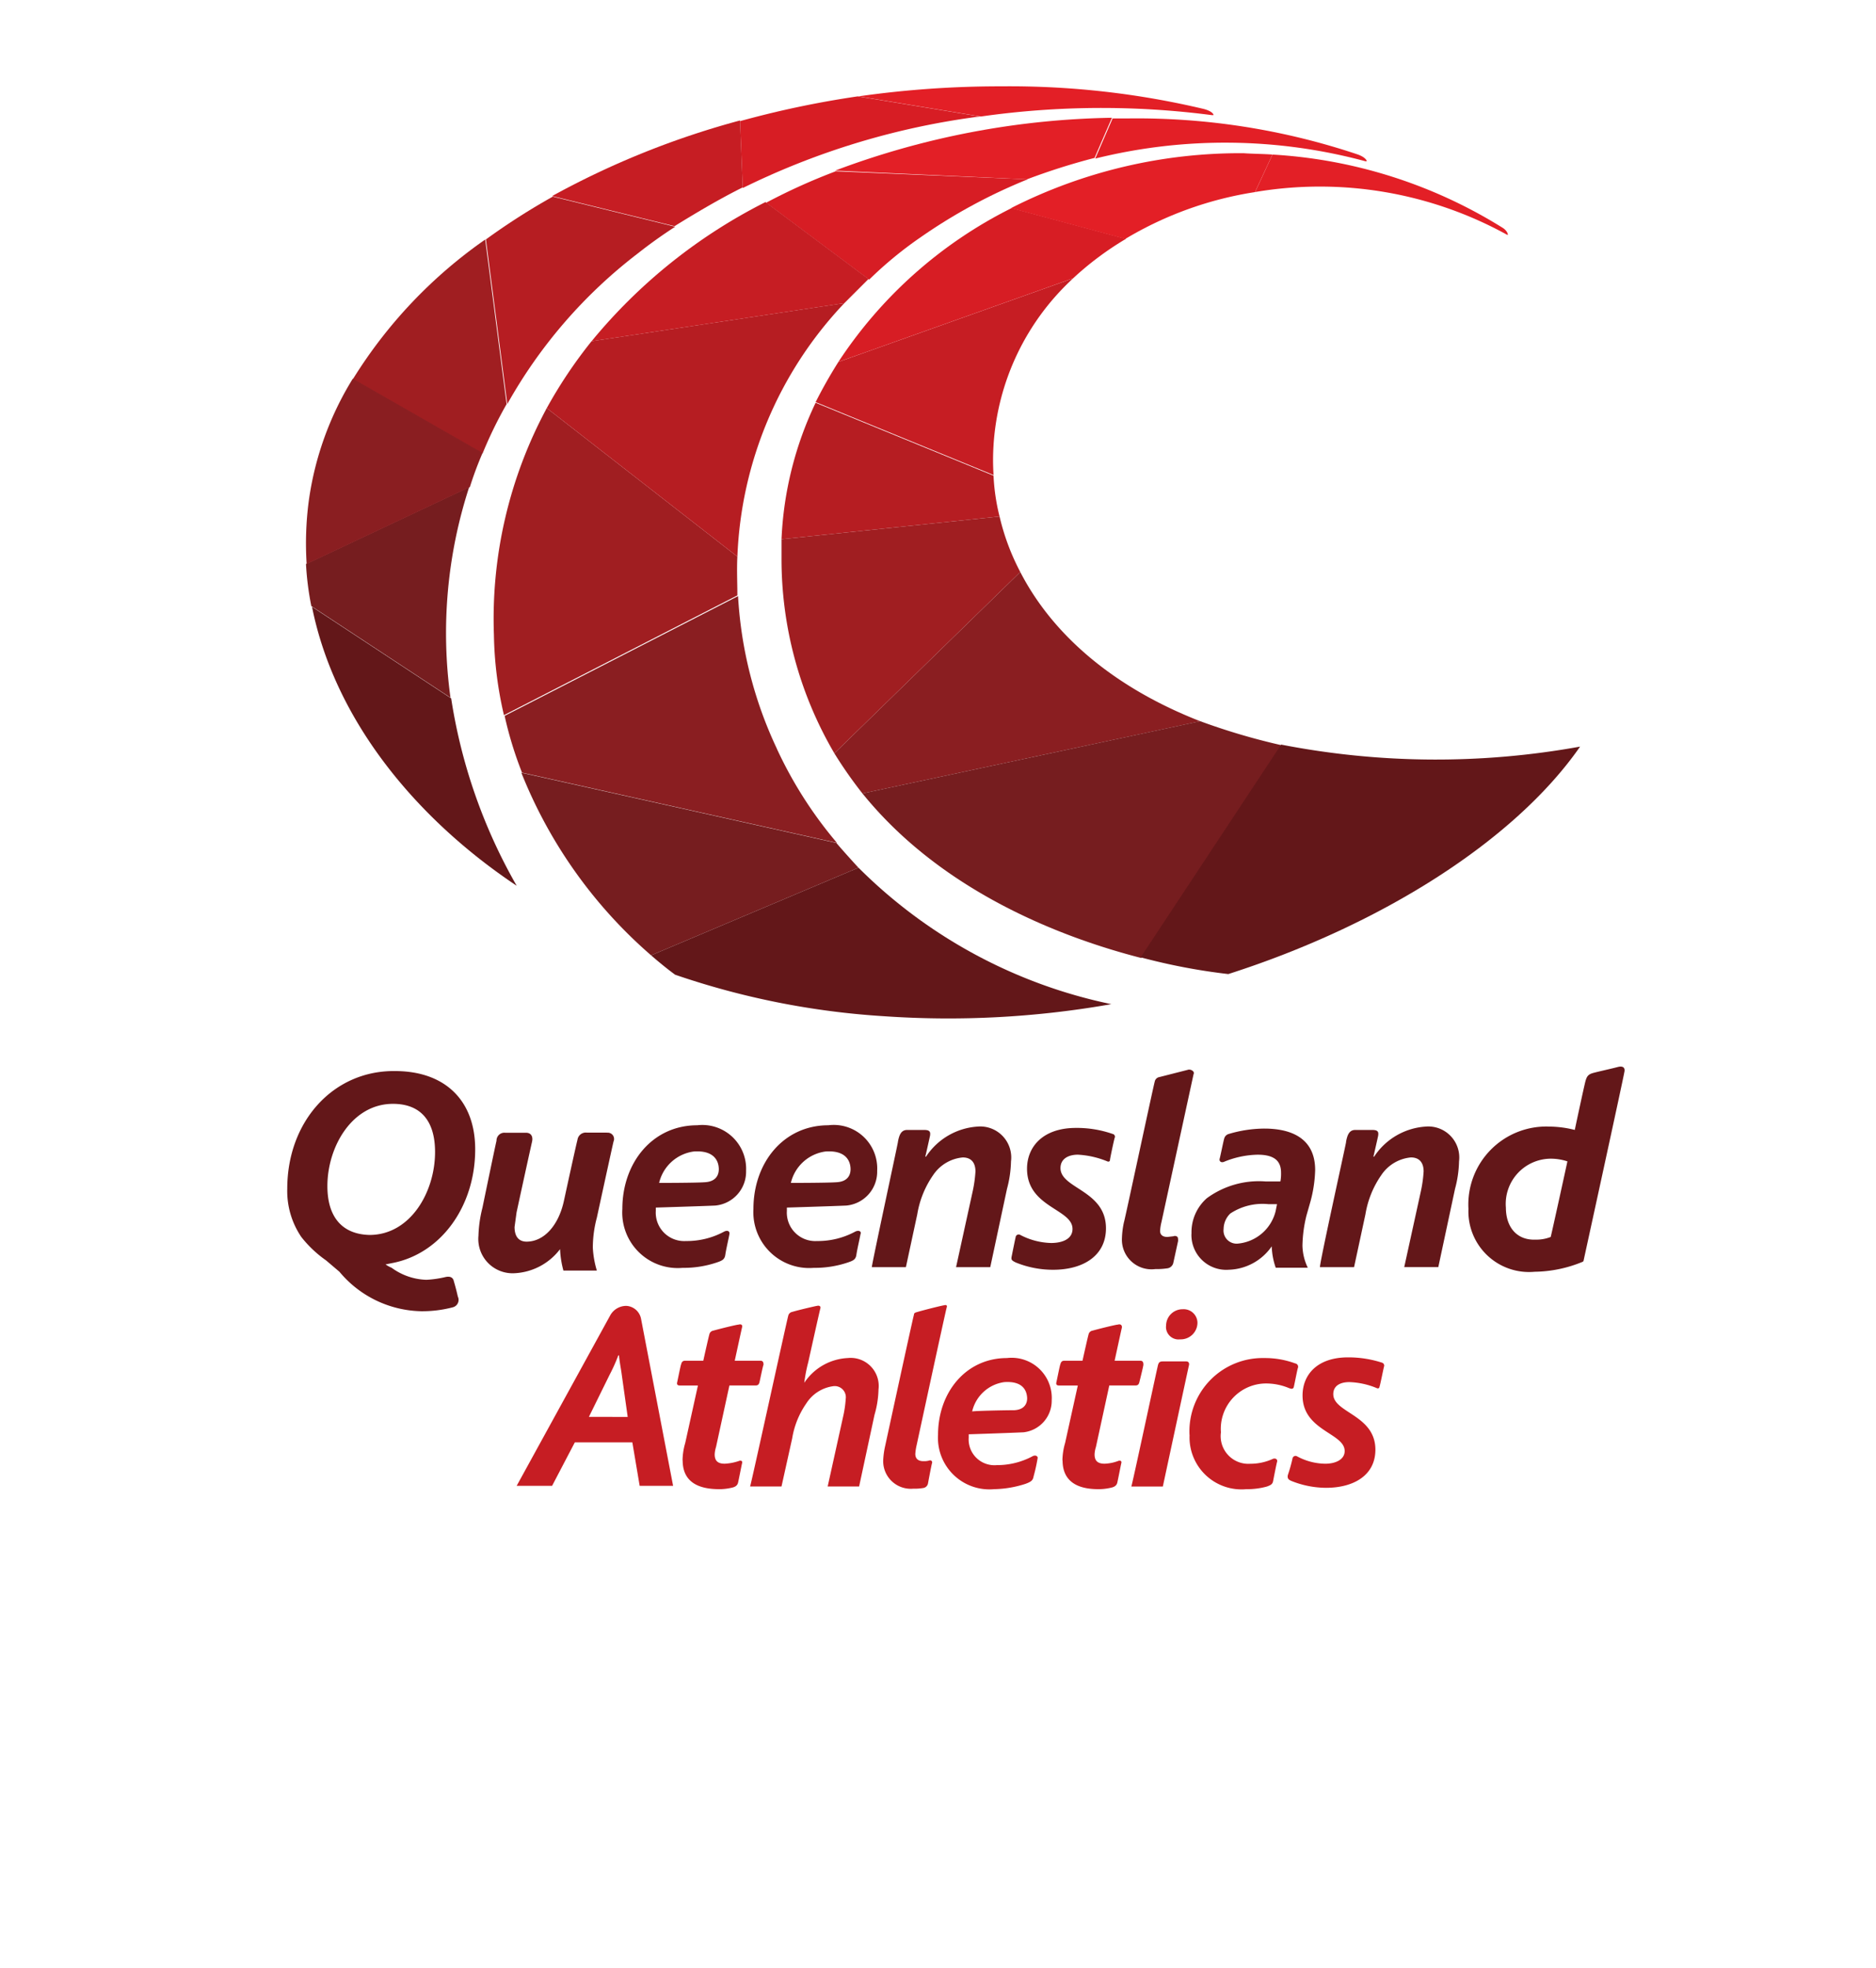 <?xml version="1.0" encoding="UTF-8"?> <svg xmlns="http://www.w3.org/2000/svg" height="2500" width="2384" viewBox="-7.79 -4.714 86.661 107.444"><path d="M17.643 67.102a1 1 0 0 1 .877-.511.868.868 0 0 1 .8.694l1.753 9.132h-1.826l-.4-2.374h-3.141l-1.242 2.374h-1.935zm.95 5.552l-.329-2.338c-.037-.292-.11-.621-.146-1.023h-.037a9.318 9.318 0 0 1-.475 1.059l-1.132 2.3zM21.589 75.029a3.534 3.534 0 0 1 .146-.95l.694-3.141h-.986c-.109 0-.183-.037-.146-.183.073-.329.183-.913.219-.986.036-.146.11-.183.219-.183h.986s.292-1.315.329-1.425a.265.265 0 0 1 .219-.219c.4-.11 1.278-.329 1.388-.329.11-.036.219 0 .183.146s-.4 1.826-.4 1.826h1.388c.146 0 .183.073.183.219-.037.073-.183.8-.219.95s-.11.183-.219.183h-1.425l-.731 3.361a1.552 1.552 0 0 0-.073.4c0 .365.183.511.548.511a2.847 2.847 0 0 0 .767-.146c.073-.036.219-.036.183.11s-.183.913-.219 1.059c-.037.183-.183.256-.365.292a3 3 0 0 1-.8.073c-1.352-.037-1.863-.658-1.863-1.571zM42.336 75.029a3.533 3.533 0 0 1 .146-.95l.694-3.141h-1.022c-.11 0-.183-.037-.146-.183.073-.329.183-.913.219-.986.037-.146.11-.183.219-.183h.986s.292-1.315.329-1.425a.265.265 0 0 1 .219-.219c.4-.11 1.279-.329 1.388-.329.11-.036.219 0 .219.146-.036.146-.4 1.826-.4 1.826h1.388c.146 0 .183.073.183.219 0 .073-.183.8-.219.95s-.11.183-.219.183h-1.425l-.73 3.361a1.554 1.554 0 0 0-.073.4c0 .365.183.511.548.511a2.363 2.363 0 0 0 .731-.146c.073-.036.219-.036.183.11s-.183.913-.219 1.059c-.037.183-.183.256-.365.292a3 3 0 0 1-.8.073c-1.315-.037-1.826-.658-1.826-1.571zM27.36 67.139a.272.272 0 0 1 .219-.219c.365-.11 1.315-.329 1.352-.329.146-.036.219.037.183.146s-.658 2.922-.658 2.922a8.47 8.47 0 0 0-.219 1.132 3.023 3.023 0 0 1 2.374-1.352 1.532 1.532 0 0 1 1.68 1.717 5.328 5.328 0 0 1-.219 1.388l-.84 3.909h-1.717l.84-3.8a6.047 6.047 0 0 0 .146-.986.608.608 0 0 0-.657-.694 2.072 2.072 0 0 0-1.5.95 4.65 4.65 0 0 0-.767 1.9l-.584 2.63h-1.715c.037-.037 2.046-9.242 2.082-9.315zM32.547 75.03a4.466 4.466 0 0 1 .11-.8s1.534-7.086 1.571-7.159c0-.073.037-.11.183-.146.365-.11 1.388-.365 1.461-.365.11-.037.183 0 .146.11-.036.073-1.644 7.525-1.644 7.525a3.04 3.04 0 0 0-.073.475c0 .256.146.4.438.4a1.01 1.01 0 0 0 .329-.037.112.112 0 0 1 .146.146c-.036.11-.219 1.1-.219 1.1a.308.308 0 0 1-.256.256 2.765 2.765 0 0 1-.548.037 1.507 1.507 0 0 1-1.644-1.534zM47.56 69.806c.037-.11.073-.183.256-.183h1.283c.11 0 .183.073.146.219s-1.425 6.612-1.425 6.612h-1.721c.037-.037 1.425-6.539 1.461-6.648zm.438-2.119a.9.9 0 0 1 .913-.913.752.752 0 0 1 .8.731.913.913 0 0 1-.95.913.683.683 0 0 1-.767-.731zM49.277 73.64a4 4 0 0 1 4.091-4.2 4.757 4.757 0 0 1 1.68.292.185.185 0 0 1 .146.256c-.037.11-.146.694-.219 1.023-.037.146-.146.11-.256.073a3.245 3.245 0 0 0-1.315-.256 2.477 2.477 0 0 0-2.411 2.667 1.512 1.512 0 0 0 1.607 1.717 2.941 2.941 0 0 0 1.205-.256c.146-.073.292 0 .256.146-.037.11-.219 1.059-.219 1.059-.037.183-.146.219-.329.292a4.016 4.016 0 0 1-1.132.146 2.838 2.838 0 0 1-3.1-2.959zM54.902 74.92a.168.168 0 0 1 .256-.11 3.315 3.315 0 0 0 1.534.4c.548 0 1.059-.219 1.059-.694 0-.986-2.3-1.1-2.3-3.032 0-1.132.8-2.082 2.484-2.082a5.96 5.96 0 0 1 1.863.292.169.169 0 0 1 .11.183c-.036.11-.219 1.059-.256 1.132 0 .073-.073.11-.146.073a4.242 4.242 0 0 0-1.5-.329c-.475 0-.877.183-.877.658 0 1.023 2.3 1.132 2.3 3.032 0 1.388-1.169 2.082-2.7 2.082a5.128 5.128 0 0 1-1.863-.365c-.183-.073-.256-.146-.219-.329a8.538 8.538 0 0 0 .256-.913zM35.542 73.64c0-2.338 1.534-4.2 3.762-4.2a2.191 2.191 0 0 1 2.447 2.3 1.735 1.735 0 0 1-1.534 1.753c-.731.037-3 .11-3 .11v.183a1.409 1.409 0 0 0 1.534 1.5 4.1 4.1 0 0 0 1.936-.475c.183-.11.329 0 .292.11a9.56 9.56 0 0 1-.219.986c-.037.219-.146.292-.438.4a5.841 5.841 0 0 1-1.717.292 2.811 2.811 0 0 1-3.063-2.959zm4.164-1.352c.694-.037.731-.548.694-.767-.037-.292-.219-.84-1.242-.767a2.093 2.093 0 0 0-1.753 1.607c-.036-.037 1.826-.073 2.3-.073z" fill="#c61d23"></path><g fill="#631719"><path d="M0 60.198a4.469 4.469 0 0 0 .767 2.63 6.334 6.334 0 0 0 1.352 1.279l.731.621a5.961 5.961 0 0 0 4.456 2.155 6.584 6.584 0 0 0 1.753-.219.419.419 0 0 0 .256-.584 12.285 12.285 0 0 0-.219-.84c-.036-.183-.183-.292-.475-.219a5.73 5.73 0 0 1-1.023.146 3.378 3.378 0 0 1-1.9-.658 1.657 1.657 0 0 1-.329-.183l.365-.073c2.667-.511 4.53-3.1 4.53-6.21 0-2.667-1.644-4.274-4.383-4.274C2.52 53.732 0 56.509 0 60.198zm2.192-.146c0-2.155 1.352-4.493 3.58-4.493 1.5 0 2.3.913 2.3 2.63 0 2.192-1.352 4.529-3.58 4.529-1.5-.037-2.3-.986-2.3-2.667zM72.655 53.55c-.256.073-1.1.256-1.352.329s-.329.183-.4.438-.548 2.484-.584 2.667a5.78 5.78 0 0 0-1.388-.183 4.258 4.258 0 0 0-4.42 4.493 3.311 3.311 0 0 0 3.616 3.434 7.054 7.054 0 0 0 2.63-.548l.037-.037s2.155-9.863 2.228-10.3c.073-.292-.11-.365-.365-.292zm-6.1 7.671a2.469 2.469 0 0 1 2.484-2.667 2.92 2.92 0 0 1 .877.146c-.037.183-.877 4.018-.913 4.128a2.143 2.143 0 0 1-.84.146c-.986.037-1.607-.658-1.607-1.753zM57.824 57.642c.073-.4.183-.658.511-.658h.913c.329 0 .365.11.329.329-.037.183-.256 1.132-.256 1.132h.037a3.658 3.658 0 0 1 2.813-1.644 1.693 1.693 0 0 1 1.826 1.9 6.193 6.193 0 0 1-.219 1.5l-.913 4.274h-1.861l.913-4.164a7.063 7.063 0 0 0 .146-1.059c0-.511-.256-.767-.694-.767a2.183 2.183 0 0 0-1.607.95 5.233 5.233 0 0 0-.877 2.155l-.621 2.886h-1.86c-.073 0 1.352-6.429 1.425-6.831zM33.35 57.642c.073-.4.183-.658.511-.658h.913c.329 0 .365.11.329.329a84.24 84.24 0 0 1-.256 1.132h.037a3.658 3.658 0 0 1 2.813-1.644 1.693 1.693 0 0 1 1.83 1.901 6.2 6.2 0 0 1-.219 1.5l-.913 4.274h-1.868l.913-4.164a7.058 7.058 0 0 0 .146-1.059c0-.511-.256-.767-.694-.767a2.183 2.183 0 0 0-1.607.95 5.234 5.234 0 0 0-.877 2.155l-.621 2.886h-1.86c-.037 0 1.352-6.429 1.425-6.831zM49.386 62.646a2.471 2.471 0 0 1 .84-1.936 4.815 4.815 0 0 1 3.214-.913h.8a2.248 2.248 0 0 0 .036-.475c0-.584-.292-.986-1.279-.986a5.038 5.038 0 0 0-1.863.4c-.146.036-.219-.037-.219-.146.036-.109.219-1.023.256-1.132a.354.354 0 0 1 .256-.256 6.9 6.9 0 0 1 1.936-.292c1.278 0 2.776.4 2.776 2.265a7.233 7.233 0 0 1-.256 1.717l-.219.767a7.291 7.291 0 0 0-.219 1.644 2.921 2.921 0 0 0 .292 1.205h-1.751a3.91 3.91 0 0 1-.219-1.169 2.948 2.948 0 0 1-2.338 1.278 1.9 1.9 0 0 1-2.046-1.973m4.6-1.242l.073-.365h-.47a3.192 3.192 0 0 0-2.082.511 1.189 1.189 0 0 0-.365.84.715.715 0 0 0 .8.8 2.342 2.342 0 0 0 2.046-1.79zM39.782 62.829a.168.168 0 0 1 .256-.11 3.831 3.831 0 0 0 1.68.438c.621 0 1.169-.219 1.169-.767 0-1.1-2.484-1.169-2.484-3.288 0-1.205.877-2.228 2.667-2.228a5.914 5.914 0 0 1 2.009.329.153.153 0 0 1 .109.219c-.036.11-.255 1.132-.255 1.205s-.073.11-.146.073a4.9 4.9 0 0 0-1.607-.365c-.511 0-.95.219-.95.731 0 1.132 2.484 1.206 2.484 3.288 0 1.5-1.242 2.265-2.886 2.265a5.373 5.373 0 0 1-2.045-.4c-.219-.11-.256-.146-.219-.329s.183-.913.219-1.059M18.301 61.295c0-2.521 1.644-4.566 4.091-4.566a2.393 2.393 0 0 1 2.667 2.484 1.856 1.856 0 0 1-1.68 1.9c-.8.036-3.251.11-3.251.11v.183a1.552 1.552 0 0 0 1.644 1.644 4.287 4.287 0 0 0 2.082-.511c.219-.11.329 0 .292.146-.037.219-.183.84-.219 1.1s-.146.329-.475.438a5.657 5.657 0 0 1-1.863.292 3.031 3.031 0 0 1-3.288-3.214m4.493-1.461c.767-.037.8-.584.767-.84-.036-.329-.256-.913-1.352-.84a2.252 2.252 0 0 0-1.9 1.717c-.037 0 1.972 0 2.484-.037zM25.46 61.295c0-2.521 1.644-4.566 4.091-4.566a2.375 2.375 0 0 1 2.667 2.484 1.856 1.856 0 0 1-1.68 1.9c-.8.036-3.251.11-3.251.11v.183a1.552 1.552 0 0 0 1.644 1.644 4.286 4.286 0 0 0 2.082-.511c.219-.11.365 0 .292.146-.037.219-.183.84-.219 1.1s-.146.329-.475.438a5.657 5.657 0 0 1-1.863.292 3.049 3.049 0 0 1-3.288-3.214m4.53-1.461c.767-.037.8-.584.767-.84-.036-.329-.256-.913-1.352-.84a2.252 2.252 0 0 0-1.9 1.717c-.036 0 1.973 0 2.484-.037zM49.203 53.697l-1.571.4a.31.31 0 0 0-.256.256c-.037.073-1.644 7.6-1.68 7.671a4.709 4.709 0 0 0-.11.877 1.617 1.617 0 0 0 1.826 1.68 3.757 3.757 0 0 0 .621-.037.391.391 0 0 0 .365-.329l.256-1.169c0-.073 0-.183-.036-.219a.2.2 0 0 0-.219-.037l-.329.037c-.329 0-.4-.183-.4-.329a2.506 2.506 0 0 1 .073-.475l1.753-8.073a.145.145 0 0 0-.037-.183.308.308 0 0 0-.256-.073zM17.46 57.13h-1.1a.459.459 0 0 0-.511.4c-.073.256-.731 3.288-.731 3.288-.292 1.388-1.1 2.265-2.046 2.265-.438 0-.658-.292-.658-.8l.11-.8s.584-2.7.84-3.835c.073-.292-.036-.511-.329-.511h-1.132a.431.431 0 0 0-.475.438c-.073.292-.767 3.653-.767 3.653a6.973 6.973 0 0 0-.219 1.534 1.873 1.873 0 0 0 1.973 2.046 3.324 3.324 0 0 0 2.484-1.315 5.235 5.235 0 0 0 .183 1.169h1.826a5.232 5.232 0 0 1-.219-1.242 6.332 6.332 0 0 1 .219-1.644s.84-3.872.913-4.164a.343.343 0 0 0-.365-.475z"></path></g><path d="M11.98 17.351l-1.169-8.986a25.931 25.931 0 0 0-7.233 7.634l7.086 4.055a23.113 23.113 0 0 1 1.315-2.7z" fill="#a01e21"></path><path d="M9.936 21.881l-8.913 4.2a15.859 15.859 0 0 0 .292 2.3l7.6 5a25.754 25.754 0 0 1 1.023-11.506z" fill="#761d1f"></path><path d="M19.141 9.127a26.243 26.243 0 0 1 2.046-1.461l-6.685-1.644a36.681 36.681 0 0 0-3.653 2.338l1.169 8.986a26.9 26.9 0 0 1 7.123-8.219z" fill="#b61d22"></path><path d="M1.352 28.419c1.242 6.21 5.7 11.58 11.178 15.232a29.61 29.61 0 0 1-3.578-10.232z" fill="#631719"></path><path d="M50.519 1.571h.073s0-.183-.511-.329A45.934 45.934 0 0 0 39.013 0a54.71 54.71 0 0 0-7.817.548l6.685 1.1a46.69 46.69 0 0 1 12.639-.073z" fill="#e31f26"></path><path d="M37.844 1.648l-6.685-1.1A52.789 52.789 0 0 0 24.73 1.9l.146 3.653a41.143 41.143 0 0 1 12.968-3.909z" fill="#d71d24"></path><path d="M24.876 5.516l-.146-3.653a46.022 46.022 0 0 0-10.264 4.128l6.685 1.644c1.242-.767 2.484-1.5 3.726-2.119z" fill="#c61d23"></path><path d="M10.667 20.018L3.58 15.963a17.14 17.14 0 0 0-2.411 6.721 17.7 17.7 0 0 0-.11 3.4l8.913-4.2a19.232 19.232 0 0 1 .694-1.863z" fill="#8a1e21"></path><path d="M38.574 19.584a13.54 13.54 0 0 1 4.347-9.1L30.1 15.05a25.896 25.896 0 0 0-1.242 2.192l9.717 3.982a12.317 12.317 0 0 1 0-1.644z" fill="#c61d23"></path><path d="M38.574 21.26l-9.717-3.982a19.167 19.167 0 0 0-1.863 7.452l11.908-1.242a11.312 11.312 0 0 1-.329-2.228z" fill="#b61d22"></path><path d="M38.902 23.488L26.994 24.73v1.023a20.959 20.959 0 0 0 2.886 10.666l10.155-9.9a12.617 12.617 0 0 1-1.132-3.032z" fill="#a01e21"></path><path d="M45.806 8.328l-6.246-1.68a24.284 24.284 0 0 0-9.461 8.4l12.821-4.566a16.96 16.96 0 0 1 2.886-2.155z" fill="#d71d24"></path><path d="M40.035 26.52l-10.155 9.9a23.469 23.469 0 0 0 1.534 2.192l18.447-3.945c-4.676-1.826-8.036-4.676-9.826-8.146z" fill="#8a1e21"></path><path d="M66.628 8.109h.037s0-.183-.256-.365a26.642 26.642 0 0 0-12.6-4.018l-.95 2.046A21.18 21.18 0 0 1 66.63 8.11z" fill="#e31f26"></path><path d="M49.861 34.665L31.414 38.61c4.31 5.333 10.812 7.854 15.232 8.986l7.671-11.616a35.6 35.6 0 0 1-4.457-1.315z" fill="#761d1f"></path><path d="M54.281 35.944L46.61 47.56a33.324 33.324 0 0 0 4.785.913c8.329-2.667 15.634-7.269 19.214-12.42a44.15 44.15 0 0 1-16.328-.11z" fill="#631719"></path><path d="M52.857 5.771l.95-2.046c-.511-.037-1.059-.037-1.571-.073a27.622 27.622 0 0 0-12.712 3l6.246 1.68a19.616 19.616 0 0 1 7.087-2.557z" fill="#e31f26"></path><path d="M24.584 25.679L14.173 17.57a24.258 24.258 0 0 0-2.886 12.383 20.556 20.556 0 0 0 .548 4.383l12.748-6.539c0-.694-.037-1.388 0-2.119z" fill="#a01e21"></path><path d="M26.739 36.163a22.442 22.442 0 0 1-2.119-8.328l-12.748 6.539a20.489 20.489 0 0 0 .95 3.1l17.2 3.836a22.62 22.62 0 0 1-3.288-5.151z" fill="#8a1e21"></path><path d="M29.985 41.313l-17.2-3.835a25.831 25.831 0 0 0 7.086 9.972l11.324-4.785c-.4-.438-.8-.877-1.205-1.352z" fill="#761d1f"></path><path d="M31.195 42.665L19.871 47.45c.8.694 1.315 1.059 1.315 1.059a43.354 43.354 0 0 0 11.4 2.265 51.078 51.078 0 0 0 12.42-.658 27.428 27.428 0 0 1-13.808-7.452z" fill="#631719"></path><path d="M30.428 11.835L16.62 13.917a25.469 25.469 0 0 0-2.447 3.653l10.411 8.109a21.318 21.318 0 0 1 5.845-13.844z" fill="#b61d22"></path><path d="M34.519 8.292a29.5 29.5 0 0 1 5.918-3.214l-10.483-.439a32.531 32.531 0 0 0-3.8 1.717l5.625 4.2a21.01 21.01 0 0 1 2.74-2.265z" fill="#d71d24"></path><path d="M44.09 3.909l.95-2.192a44.832 44.832 0 0 0-15.123 2.886l10.484.475a35.389 35.389 0 0 1 3.689-1.169z" fill="#e31f26"></path><path d="M31.743 10.519l-5.623-4.2a29.416 29.416 0 0 0-9.5 7.6l13.808-2.082 1.315-1.315z" fill="#c61d23"></path><path d="M58.884 4.091h.073s0-.183-.475-.365a37.882 37.882 0 0 0-12.566-1.973h-.84l-.95 2.192a29.428 29.428 0 0 1 14.757.146z" fill="#e31f26"></path></svg> 
